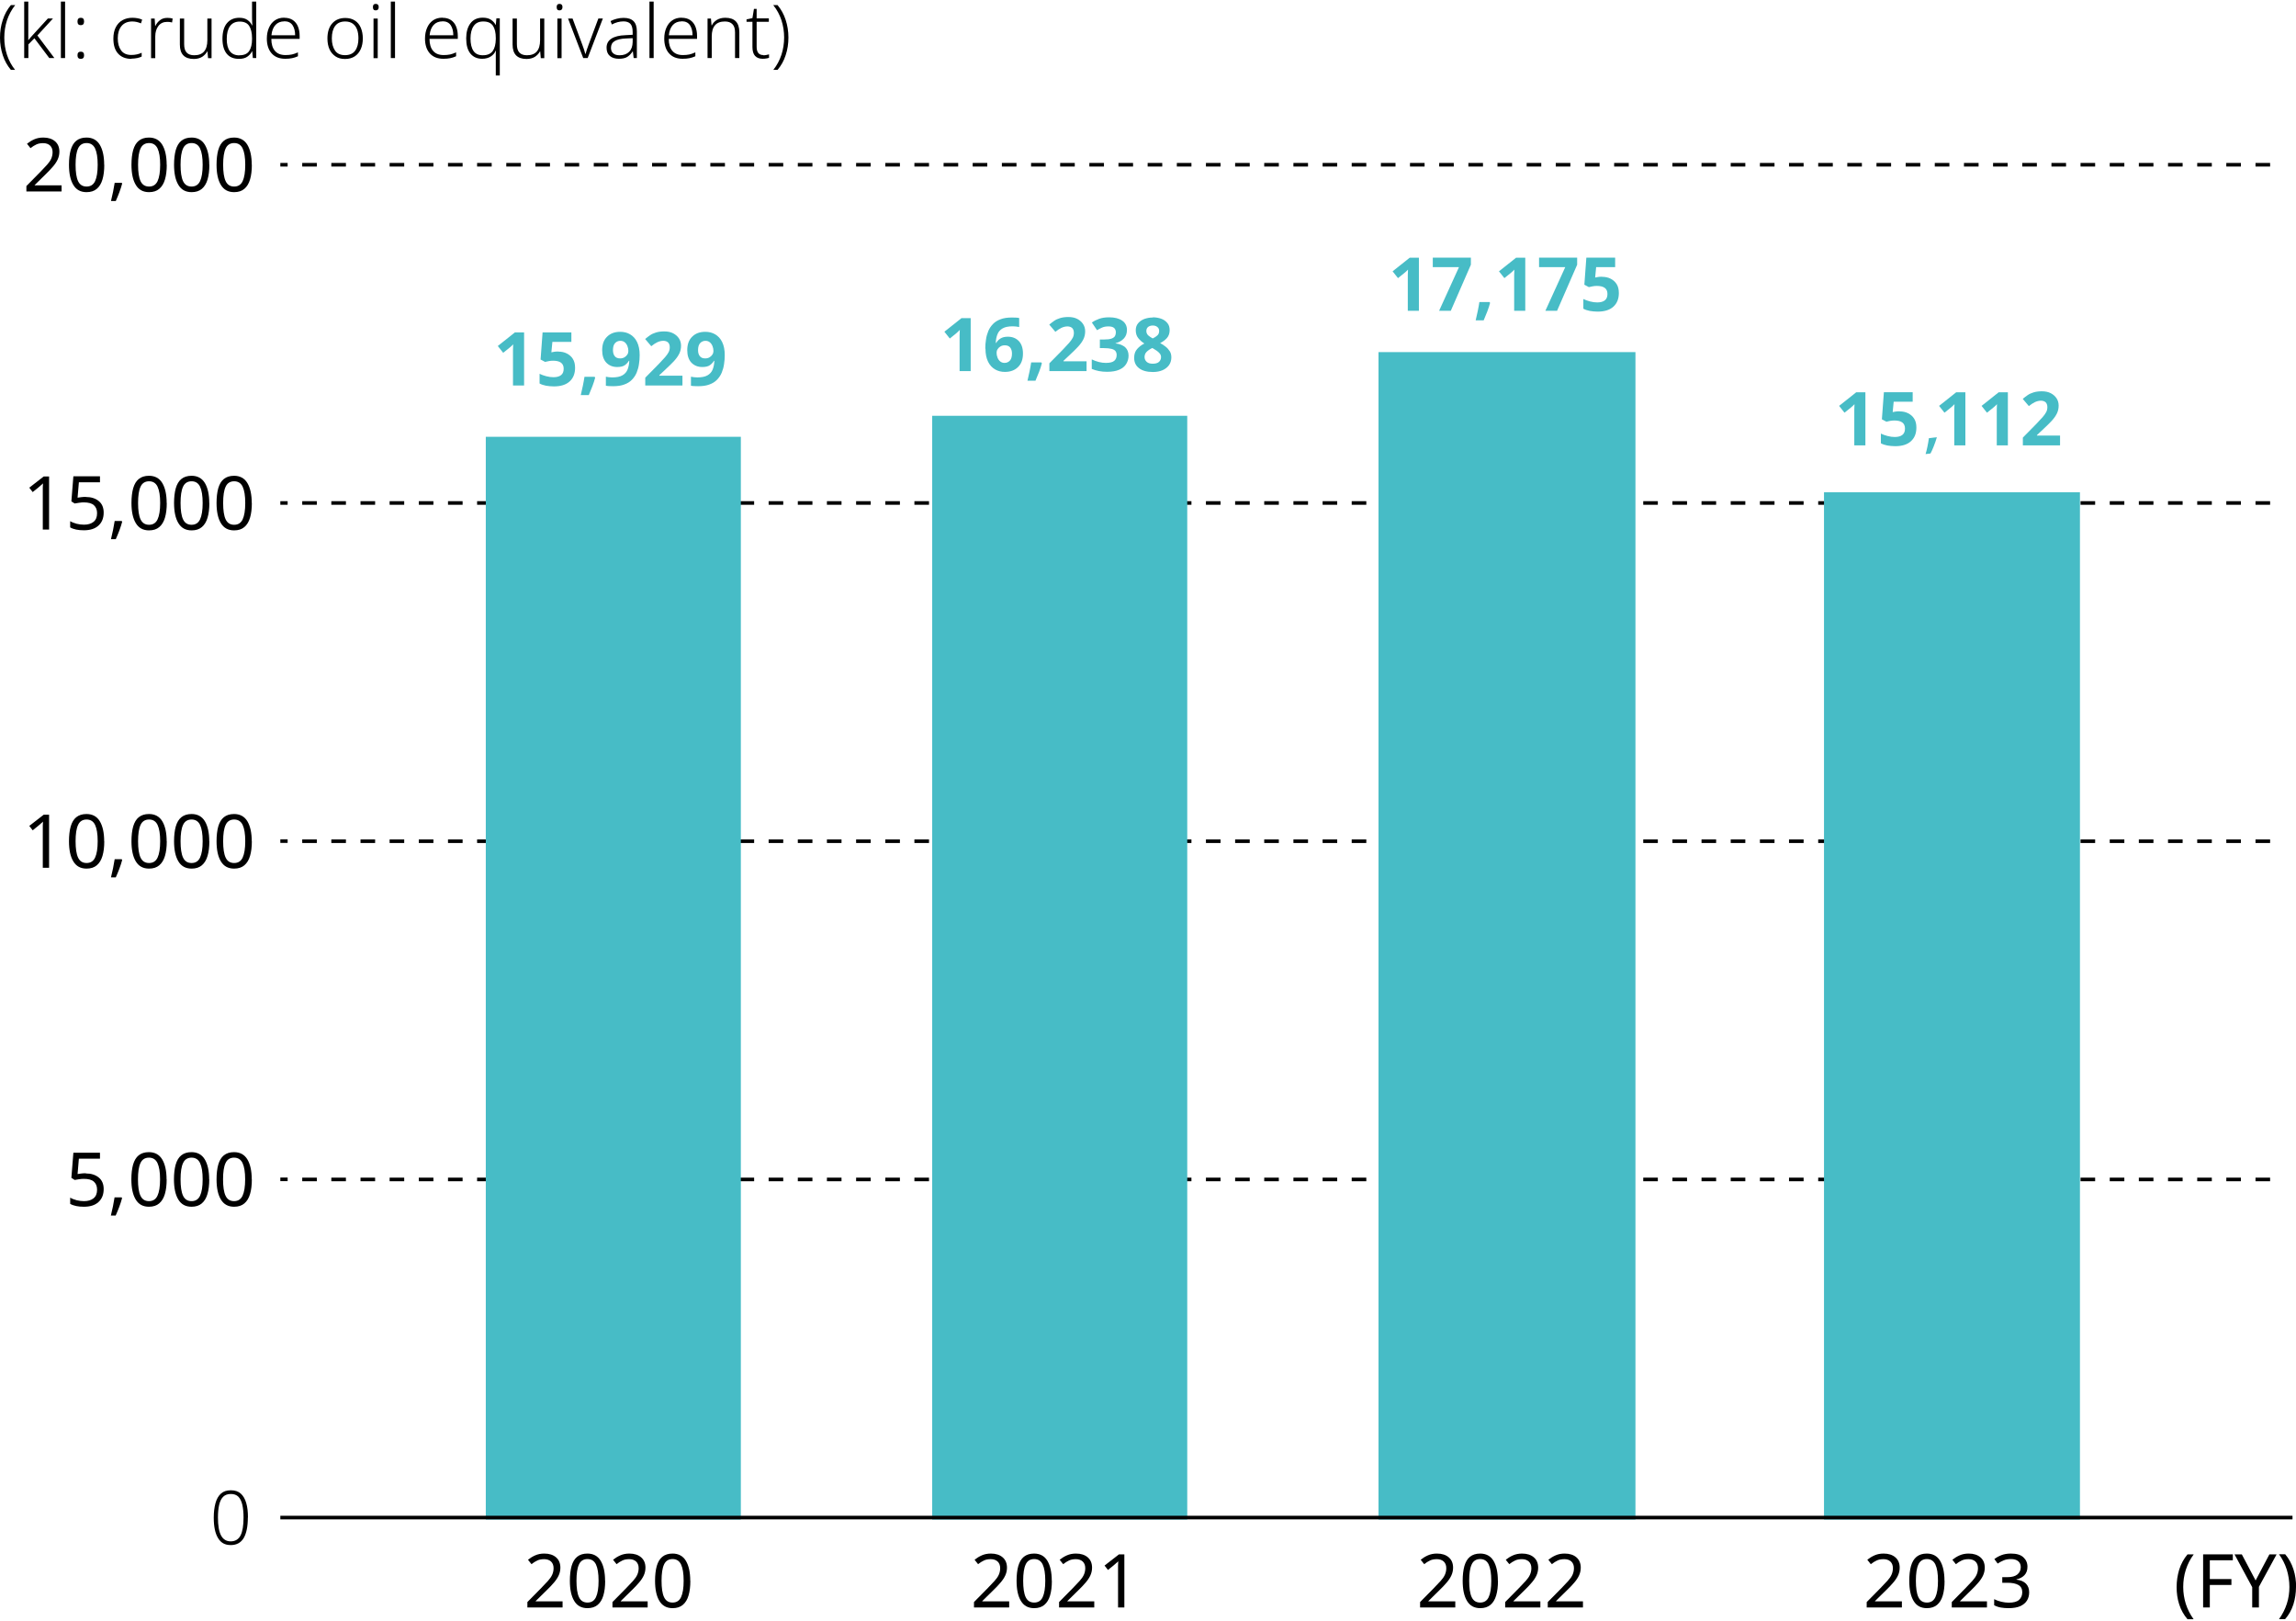 <?xml version="1.0" encoding="UTF-8"?><svg id="b" xmlns="http://www.w3.org/2000/svg" viewBox="0 0 229.65 161.79" width="340" height="240"><g id="c"><rect x="28.04" y="16.14" width=".73" height=".36"/><path d="M227.06,16.5h-1.46v-.36h1.46v.36ZM224.14,16.5h-1.46v-.36h1.46v.36ZM221.23,16.5h-1.46v-.36h1.46v.36ZM218.31,16.5h-1.46v-.36h1.46v.36ZM215.39,16.5h-1.46v-.36h1.46v.36ZM212.48,16.5h-1.46v-.36h1.46v.36ZM209.56,16.5h-1.46v-.36h1.46v.36ZM206.65,16.5h-1.46v-.36h1.46v.36ZM203.73,16.5h-1.46v-.36h1.46v.36ZM200.81,16.5h-1.46v-.36h1.46v.36ZM197.9,16.5h-1.46v-.36h1.46v.36ZM194.98,16.5h-1.46v-.36h1.46v.36ZM192.07,16.5h-1.46v-.36h1.46v.36ZM189.15,16.5h-1.46v-.36h1.46v.36ZM186.23,16.5h-1.46v-.36h1.46v.36ZM183.32,16.5h-1.46v-.36h1.46v.36ZM180.4,16.5h-1.46v-.36h1.46v.36ZM177.49,16.5h-1.46v-.36h1.46v.36ZM174.57,16.5h-1.46v-.36h1.46v.36ZM171.65,16.5h-1.46v-.36h1.46v.36ZM168.74,16.5h-1.46v-.36h1.46v.36ZM165.82,16.5h-1.46v-.36h1.46v.36ZM162.91,16.5h-1.46v-.36h1.46v.36ZM159.99,16.5h-1.46v-.36h1.46v.36ZM157.07,16.5h-1.46v-.36h1.46v.36ZM154.16,16.5h-1.46v-.36h1.46v.36ZM151.24,16.5h-1.46v-.36h1.46v.36ZM148.33,16.5h-1.46v-.36h1.46v.36ZM145.41,16.5h-1.46v-.36h1.46v.36ZM142.49,16.5h-1.46v-.36h1.46v.36ZM139.58,16.5h-1.46v-.36h1.46v.36ZM136.66,16.5h-1.46v-.36h1.46v.36ZM133.75,16.5h-1.46v-.36h1.46v.36ZM130.83,16.5h-1.46v-.36h1.46v.36ZM127.91,16.5h-1.46v-.36h1.46v.36ZM125,16.5h-1.46v-.36h1.46v.36ZM122.08,16.5h-1.46v-.36h1.46v.36ZM119.17,16.5h-1.46v-.36h1.46v.36ZM116.25,16.5h-1.46v-.36h1.46v.36ZM113.33,16.5h-1.46v-.36h1.46v.36ZM110.42,16.5h-1.46v-.36h1.46v.36ZM107.5,16.5h-1.46v-.36h1.46v.36ZM104.59,16.5h-1.46v-.36h1.46v.36ZM101.67,16.5h-1.46v-.36h1.46v.36ZM98.75,16.5h-1.46v-.36h1.46v.36ZM95.84,16.5h-1.46v-.36h1.46v.36ZM92.92,16.5h-1.46v-.36h1.46v.36ZM90.01,16.5h-1.46v-.36h1.46v.36ZM87.09,16.5h-1.46v-.36h1.46v.36ZM84.17,16.5h-1.46v-.36h1.46v.36ZM81.26,16.5h-1.46v-.36h1.46v.36ZM78.34,16.5h-1.46v-.36h1.46v.36ZM75.43,16.5h-1.46v-.36h1.46v.36ZM72.51,16.5h-1.46v-.36h1.46v.36ZM69.59,16.5h-1.46v-.36h1.46v.36ZM66.68,16.5h-1.46v-.36h1.46v.36ZM63.76,16.5h-1.46v-.36h1.46v.36ZM60.85,16.5h-1.46v-.36h1.46v.36ZM57.93,16.5h-1.46v-.36h1.46v.36ZM55.01,16.5h-1.46v-.36h1.46v.36ZM52.1,16.5h-1.46v-.36h1.46v.36ZM49.18,16.5h-1.46v-.36h1.46v.36ZM46.27,16.5h-1.46v-.36h1.46v.36ZM43.35,16.5h-1.46v-.36h1.46v.36ZM40.43,16.5h-1.46v-.36h1.46v.36ZM37.52,16.5h-1.46v-.36h1.46v.36ZM34.6,16.5h-1.46v-.36h1.46v.36ZM31.69,16.5h-1.46v-.36h1.46v.36Z"/><rect x="28.04" y="49.97" width=".73" height=".36"/><path d="M227.06,50.33h-1.46v-.36h1.46v.36ZM224.14,50.33h-1.46v-.36h1.46v.36ZM221.23,50.33h-1.46v-.36h1.46v.36ZM218.31,50.33h-1.46v-.36h1.46v.36ZM215.39,50.33h-1.46v-.36h1.46v.36ZM212.48,50.33h-1.46v-.36h1.46v.36ZM209.56,50.33h-1.46v-.36h1.46v.36ZM206.65,50.33h-1.46v-.36h1.46v.36ZM203.73,50.33h-1.46v-.36h1.46v.36ZM200.81,50.33h-1.46v-.36h1.46v.36ZM197.9,50.33h-1.46v-.36h1.46v.36ZM194.98,50.33h-1.46v-.36h1.46v.36ZM192.07,50.33h-1.46v-.36h1.46v.36ZM189.15,50.33h-1.46v-.36h1.46v.36ZM186.23,50.33h-1.46v-.36h1.46v.36ZM183.32,50.33h-1.46v-.36h1.46v.36ZM180.4,50.33h-1.46v-.36h1.46v.36ZM177.49,50.33h-1.46v-.36h1.46v.36ZM174.57,50.33h-1.46v-.36h1.46v.36ZM171.65,50.33h-1.46v-.36h1.46v.36ZM168.74,50.33h-1.46v-.36h1.46v.36ZM165.82,50.33h-1.46v-.36h1.46v.36ZM162.91,50.33h-1.46v-.36h1.46v.36ZM159.99,50.33h-1.46v-.36h1.46v.36ZM157.07,50.33h-1.46v-.36h1.46v.36ZM154.16,50.33h-1.46v-.36h1.46v.36ZM151.24,50.33h-1.46v-.36h1.46v.36ZM148.33,50.33h-1.46v-.36h1.46v.36ZM145.41,50.33h-1.46v-.36h1.46v.36ZM142.49,50.33h-1.46v-.36h1.46v.36ZM139.58,50.33h-1.46v-.36h1.46v.36ZM136.66,50.33h-1.46v-.36h1.46v.36ZM133.75,50.33h-1.46v-.36h1.46v.36ZM130.83,50.33h-1.46v-.36h1.46v.36ZM127.91,50.33h-1.46v-.36h1.46v.36ZM125,50.33h-1.46v-.36h1.46v.36ZM122.08,50.33h-1.46v-.36h1.46v.36ZM119.17,50.33h-1.46v-.36h1.46v.36ZM116.25,50.33h-1.46v-.36h1.46v.36ZM113.33,50.33h-1.46v-.36h1.46v.36ZM110.42,50.33h-1.46v-.36h1.46v.36ZM107.5,50.33h-1.46v-.36h1.46v.36ZM104.59,50.33h-1.46v-.36h1.46v.36ZM101.67,50.33h-1.46v-.36h1.46v.36ZM98.75,50.33h-1.46v-.36h1.46v.36ZM95.84,50.33h-1.46v-.36h1.46v.36ZM92.92,50.33h-1.46v-.36h1.46v.36ZM90.01,50.33h-1.46v-.36h1.46v.36ZM87.09,50.33h-1.46v-.36h1.46v.36ZM84.17,50.33h-1.46v-.36h1.46v.36ZM81.26,50.33h-1.46v-.36h1.46v.36ZM78.34,50.33h-1.46v-.36h1.46v.36ZM75.43,50.33h-1.46v-.36h1.46v.36ZM72.51,50.33h-1.46v-.36h1.46v.36ZM69.59,50.33h-1.46v-.36h1.46v.36ZM66.68,50.33h-1.46v-.36h1.46v.36ZM63.76,50.33h-1.46v-.36h1.46v.36ZM60.85,50.33h-1.46v-.36h1.46v.36ZM57.93,50.33h-1.46v-.36h1.46v.36ZM55.01,50.33h-1.46v-.36h1.46v.36ZM52.1,50.33h-1.46v-.36h1.46v.36ZM49.18,50.33h-1.46v-.36h1.46v.36ZM46.27,50.33h-1.46v-.36h1.46v.36ZM43.35,50.33h-1.46v-.36h1.46v.36ZM40.43,50.33h-1.46v-.36h1.46v.36ZM37.52,50.33h-1.46v-.36h1.46v.36ZM34.6,50.33h-1.46v-.36h1.46v.36ZM31.69,50.33h-1.46v-.36h1.46v.36Z"/><rect x="28.04" y="83.79" width=".73" height=".36"/><path d="M227.06,84.16h-1.46v-.36h1.46v.36ZM224.14,84.16h-1.46v-.36h1.46v.36ZM221.23,84.16h-1.46v-.36h1.46v.36ZM218.31,84.16h-1.46v-.36h1.46v.36ZM215.39,84.16h-1.46v-.36h1.46v.36ZM212.48,84.16h-1.46v-.36h1.46v.36ZM209.56,84.16h-1.46v-.36h1.46v.36ZM206.65,84.16h-1.46v-.36h1.46v.36ZM203.73,84.16h-1.46v-.36h1.46v.36ZM200.81,84.16h-1.46v-.36h1.46v.36ZM197.9,84.16h-1.46v-.36h1.46v.36ZM194.98,84.16h-1.46v-.36h1.46v.36ZM192.07,84.16h-1.46v-.36h1.46v.36ZM189.15,84.16h-1.46v-.36h1.46v.36ZM186.23,84.16h-1.46v-.36h1.46v.36ZM183.32,84.16h-1.46v-.36h1.46v.36ZM180.4,84.16h-1.46v-.36h1.46v.36ZM177.49,84.16h-1.46v-.36h1.46v.36ZM174.57,84.16h-1.46v-.36h1.46v.36ZM171.65,84.16h-1.46v-.36h1.46v.36ZM168.74,84.16h-1.46v-.36h1.46v.36ZM165.82,84.16h-1.46v-.36h1.46v.36ZM162.91,84.16h-1.46v-.36h1.46v.36ZM159.99,84.16h-1.46v-.36h1.46v.36ZM157.07,84.16h-1.46v-.36h1.46v.36ZM154.16,84.16h-1.46v-.36h1.46v.36ZM151.24,84.16h-1.46v-.36h1.46v.36ZM148.33,84.16h-1.46v-.36h1.46v.36ZM145.41,84.16h-1.46v-.36h1.46v.36ZM142.49,84.16h-1.46v-.36h1.46v.36ZM139.58,84.16h-1.46v-.36h1.46v.36ZM136.66,84.16h-1.46v-.36h1.46v.36ZM133.75,84.16h-1.46v-.36h1.46v.36ZM130.83,84.16h-1.46v-.36h1.46v.36ZM127.91,84.16h-1.46v-.36h1.46v.36ZM125,84.16h-1.46v-.36h1.46v.36ZM122.08,84.16h-1.46v-.36h1.46v.36ZM119.17,84.16h-1.46v-.36h1.46v.36ZM116.25,84.16h-1.46v-.36h1.46v.36ZM113.33,84.16h-1.46v-.36h1.46v.36ZM110.42,84.16h-1.46v-.36h1.46v.36ZM107.5,84.16h-1.46v-.36h1.46v.36ZM104.59,84.16h-1.46v-.36h1.46v.36ZM101.67,84.16h-1.46v-.36h1.46v.36ZM98.75,84.16h-1.46v-.36h1.46v.36ZM95.84,84.16h-1.46v-.36h1.46v.36ZM92.92,84.16h-1.46v-.36h1.46v.36ZM90.01,84.16h-1.46v-.36h1.46v.36ZM87.09,84.16h-1.46v-.36h1.46v.36ZM84.17,84.16h-1.46v-.36h1.46v.36ZM81.26,84.16h-1.46v-.36h1.46v.36ZM78.34,84.16h-1.46v-.36h1.46v.36ZM75.43,84.16h-1.46v-.36h1.46v.36ZM72.51,84.16h-1.46v-.36h1.46v.36ZM69.59,84.16h-1.46v-.36h1.46v.36ZM66.68,84.16h-1.46v-.36h1.46v.36ZM63.76,84.16h-1.46v-.36h1.46v.36ZM60.85,84.16h-1.46v-.36h1.46v.36ZM57.93,84.16h-1.46v-.36h1.46v.36ZM55.01,84.16h-1.46v-.36h1.46v.36ZM52.1,84.16h-1.46v-.36h1.46v.36ZM49.18,84.16h-1.46v-.36h1.46v.36ZM46.27,84.16h-1.46v-.36h1.46v.36ZM43.35,84.16h-1.46v-.36h1.46v.36ZM40.43,84.16h-1.46v-.36h1.46v.36ZM37.52,84.16h-1.46v-.36h1.46v.36ZM34.6,84.16h-1.46v-.36h1.46v.36ZM31.69,84.16h-1.46v-.36h1.46v.36Z"/><rect x="28.04" y="117.62" width=".73" height=".36"/><path d="M227.06,117.99h-1.46v-.36h1.46v.36ZM224.14,117.99h-1.46v-.36h1.46v.36ZM221.23,117.99h-1.46v-.36h1.46v.36ZM218.31,117.99h-1.46v-.36h1.46v.36ZM215.39,117.99h-1.46v-.36h1.46v.36ZM212.48,117.99h-1.46v-.36h1.46v.36ZM209.56,117.99h-1.46v-.36h1.46v.36ZM206.65,117.99h-1.46v-.36h1.46v.36ZM203.73,117.99h-1.46v-.36h1.46v.36ZM200.81,117.99h-1.46v-.36h1.46v.36ZM197.9,117.99h-1.46v-.36h1.46v.36ZM194.98,117.99h-1.46v-.36h1.46v.36ZM192.07,117.99h-1.46v-.36h1.46v.36ZM189.15,117.99h-1.46v-.36h1.46v.36ZM186.23,117.99h-1.46v-.36h1.46v.36ZM183.32,117.99h-1.46v-.36h1.46v.36ZM180.4,117.99h-1.46v-.36h1.46v.36ZM177.49,117.99h-1.46v-.36h1.46v.36ZM174.57,117.99h-1.46v-.36h1.46v.36ZM171.65,117.99h-1.46v-.36h1.46v.36ZM168.74,117.99h-1.46v-.36h1.46v.36ZM165.82,117.99h-1.46v-.36h1.46v.36ZM162.91,117.99h-1.46v-.36h1.46v.36ZM159.99,117.99h-1.46v-.36h1.46v.36ZM157.07,117.99h-1.46v-.36h1.46v.36ZM154.16,117.99h-1.46v-.36h1.46v.36ZM151.24,117.99h-1.46v-.36h1.46v.36ZM148.33,117.99h-1.46v-.36h1.46v.36ZM145.41,117.99h-1.46v-.36h1.46v.36ZM142.49,117.99h-1.46v-.36h1.46v.36ZM139.58,117.99h-1.46v-.36h1.46v.36ZM136.66,117.99h-1.46v-.36h1.46v.36ZM133.75,117.99h-1.46v-.36h1.46v.36ZM130.83,117.99h-1.46v-.36h1.46v.36ZM127.91,117.99h-1.46v-.36h1.46v.36ZM125,117.99h-1.46v-.36h1.46v.36ZM122.08,117.99h-1.46v-.36h1.46v.36ZM119.17,117.99h-1.46v-.36h1.46v.36ZM116.25,117.99h-1.46v-.36h1.46v.36ZM113.33,117.99h-1.46v-.36h1.46v.36ZM110.42,117.99h-1.46v-.36h1.46v.36ZM107.5,117.99h-1.46v-.36h1.46v.36ZM104.59,117.99h-1.46v-.36h1.46v.36ZM101.67,117.99h-1.46v-.36h1.46v.36ZM98.75,117.99h-1.46v-.36h1.46v.36ZM95.84,117.99h-1.46v-.36h1.46v.36ZM92.92,117.99h-1.46v-.36h1.46v.36ZM90.01,117.99h-1.46v-.36h1.46v.36ZM87.09,117.99h-1.46v-.36h1.46v.36ZM84.17,117.99h-1.46v-.36h1.46v.36ZM81.26,117.99h-1.46v-.36h1.46v.36ZM78.34,117.99h-1.46v-.36h1.46v.36ZM75.43,117.99h-1.46v-.36h1.46v.36ZM72.51,117.99h-1.46v-.36h1.46v.36ZM69.59,117.99h-1.46v-.36h1.46v.36ZM66.68,117.99h-1.46v-.36h1.46v.36ZM63.76,117.99h-1.46v-.36h1.46v.36ZM60.85,117.99h-1.46v-.36h1.46v.36ZM57.93,117.99h-1.46v-.36h1.46v.36ZM55.01,117.99h-1.46v-.36h1.46v.36ZM52.1,117.99h-1.46v-.36h1.46v.36ZM49.18,117.99h-1.46v-.36h1.46v.36ZM46.27,117.99h-1.46v-.36h1.46v.36ZM43.35,117.99h-1.46v-.36h1.46v.36ZM40.43,117.99h-1.46v-.36h1.46v.36ZM37.52,117.99h-1.46v-.36h1.46v.36ZM34.6,117.99h-1.46v-.36h1.46v.36ZM31.69,117.99h-1.46v-.36h1.46v.36Z"/><rect x="137.88" y="35.06" width="25.7" height="116.77" style="fill:#47bcc6;"/><rect x="93.24" y="41.43" width="25.51" height="110.4" style="fill:#47bcc6;"/><rect x="48.59" y="43.53" width="25.51" height="108.3" style="fill:#47bcc6;"/><rect x="182.44" y="49.08" width="25.6" height="102.75" style="fill:#47bcc6;"/><path d="M24.79,151.63c0,.89-.14,1.57-.41,2.04-.28.47-.71.71-1.3.71s-.99-.23-1.27-.7c-.29-.47-.43-1.15-.43-2.05,0-.54.06-1.02.17-1.43.11-.41.29-.73.54-.96.25-.23.58-.34,1-.34s.74.11.99.33c.25.22.43.54.55.95s.17.89.17,1.44ZM21.8,151.63c0,.8.1,1.39.31,1.79.21.39.53.59.97.59s.78-.2.98-.59c.2-.39.3-.99.3-1.79,0-.49-.04-.91-.12-1.27-.08-.35-.21-.62-.39-.81-.19-.19-.44-.28-.76-.28s-.58.09-.77.28-.32.46-.4.81-.12.77-.12,1.26Z"/><path d="M6.15,18.99h-3.51v-.54l1.39-1.41c.26-.27.49-.51.67-.71.19-.21.33-.41.42-.61.09-.2.14-.42.14-.66,0-.29-.09-.51-.26-.67-.17-.15-.4-.23-.68-.23-.26,0-.49.04-.68.13-.19.09-.39.21-.59.37l-.35-.44c.21-.17.45-.32.72-.44s.57-.18.91-.18c.5,0,.89.13,1.18.38.29.25.43.6.43,1.03,0,.28-.06.54-.17.78s-.27.48-.48.72-.44.49-.71.75l-1.11,1.09v.03h2.69v.6Z"/><path d="M10.43,16.32c0,.58-.06,1.07-.18,1.47-.12.41-.31.72-.57.94-.26.22-.6.33-1.02.33-.6,0-1.04-.24-1.33-.73-.29-.48-.43-1.15-.43-2.01,0-.58.06-1.07.17-1.47.12-.41.3-.72.56-.93s.6-.32,1.02-.32c.59,0,1.04.24,1.33.72.29.48.44,1.15.44,2.01ZM7.56,16.32c0,.73.08,1.28.25,1.64.17.36.45.54.85.54s.68-.18.85-.54.26-.91.26-1.64-.09-1.27-.26-1.63c-.17-.36-.46-.54-.85-.54s-.69.18-.85.54c-.17.36-.25.91-.25,1.63Z"/><path d="M12.17,18.12l.05.08c-.07.26-.16.55-.28.87-.12.32-.24.61-.36.88h-.48c.07-.28.14-.59.21-.93.07-.34.12-.63.16-.89h.7Z"/><path d="M16.68,16.32c0,.58-.06,1.07-.18,1.47-.12.41-.31.72-.57.94-.26.22-.6.33-1.02.33-.6,0-1.04-.24-1.33-.73-.29-.48-.43-1.15-.43-2.01,0-.58.06-1.07.17-1.47.12-.41.3-.72.56-.93s.6-.32,1.02-.32c.59,0,1.04.24,1.33.72.29.48.44,1.15.44,2.01ZM13.81,16.32c0,.73.08,1.28.25,1.64.17.36.45.54.85.54s.68-.18.85-.54.26-.91.26-1.64-.09-1.27-.26-1.63c-.17-.36-.46-.54-.85-.54s-.69.18-.85.54c-.17.36-.25.91-.25,1.63Z"/><path d="M20.94,16.32c0,.58-.06,1.07-.18,1.47-.12.41-.31.72-.57.94-.26.22-.6.33-1.02.33-.6,0-1.04-.24-1.33-.73-.29-.48-.43-1.15-.43-2.01,0-.58.06-1.07.17-1.47.12-.41.3-.72.56-.93s.6-.32,1.02-.32c.59,0,1.04.24,1.33.72.29.48.44,1.15.44,2.01ZM18.06,16.32c0,.73.08,1.28.25,1.64.17.36.45.54.85.54s.68-.18.85-.54.26-.91.26-1.64-.09-1.27-.26-1.63c-.17-.36-.46-.54-.85-.54s-.69.18-.85.54c-.17.36-.25.91-.25,1.63Z"/><path d="M25.19,16.32c0,.58-.06,1.07-.18,1.47-.12.41-.31.72-.57.94-.26.22-.6.33-1.02.33-.6,0-1.04-.24-1.33-.73-.29-.48-.43-1.15-.43-2.01,0-.58.06-1.07.17-1.47.12-.41.3-.72.56-.93s.6-.32,1.02-.32c.59,0,1.04.24,1.33.72.29.48.44,1.15.44,2.01ZM22.32,16.32c0,.73.08,1.28.25,1.64.17.36.45.54.85.54s.68-.18.85-.54.26-.91.26-1.64-.09-1.27-.26-1.63c-.17-.36-.46-.54-.85-.54s-.69.18-.85.54c-.17.36-.25.91-.25,1.63Z"/><path d="M4.92,52.81h-.64v-3.71c0-.21,0-.38,0-.51s.01-.26.02-.4c-.08.08-.15.15-.22.2-.07.05-.15.12-.24.21l-.57.46-.34-.44,1.44-1.12h.54v5.31Z"/><path d="M8.58,49.55c.54,0,.97.14,1.3.41.33.27.49.66.49,1.15,0,.55-.17.98-.52,1.3-.35.32-.84.47-1.46.47-.28,0-.54-.02-.77-.07s-.44-.12-.6-.22v-.62c.18.11.4.19.65.26.25.06.5.09.73.09.39,0,.71-.09.95-.28.24-.19.36-.47.36-.87,0-.35-.11-.61-.32-.8-.21-.19-.55-.28-1.01-.28-.14,0-.3.01-.48.04-.18.02-.32.05-.43.07l-.33-.21.2-2.51h2.66v.6h-2.11l-.13,1.54c.08-.01.2-.03.34-.05.14-.02.3-.03.48-.03Z"/><path d="M12.17,51.95l.05.08c-.07.26-.16.55-.28.87-.12.31-.24.61-.36.87h-.48c.07-.28.14-.59.21-.93.07-.34.12-.63.16-.89h.7Z"/><path d="M16.68,50.15c0,.58-.06,1.07-.18,1.47-.12.41-.31.72-.57.94-.26.22-.6.33-1.02.33-.6,0-1.04-.24-1.33-.73-.29-.48-.43-1.15-.43-2.01,0-.58.06-1.07.17-1.47.12-.41.3-.72.56-.93s.6-.32,1.02-.32c.59,0,1.04.24,1.33.72.29.48.44,1.15.44,2.01ZM13.81,50.15c0,.73.08,1.28.25,1.64.17.36.45.54.85.54s.68-.18.85-.54c.17-.36.26-.91.26-1.64s-.09-1.27-.26-1.63c-.17-.36-.46-.54-.85-.54s-.69.18-.85.54c-.17.36-.25.91-.25,1.63Z"/><path d="M20.94,50.15c0,.58-.06,1.07-.18,1.47-.12.41-.31.72-.57.94-.26.22-.6.33-1.02.33-.6,0-1.04-.24-1.33-.73-.29-.48-.43-1.15-.43-2.01,0-.58.06-1.07.17-1.47.12-.41.3-.72.56-.93s.6-.32,1.02-.32c.59,0,1.04.24,1.33.72.29.48.44,1.15.44,2.01ZM18.06,50.15c0,.73.08,1.28.25,1.64.17.36.45.54.85.54s.68-.18.85-.54c.17-.36.26-.91.26-1.64s-.09-1.27-.26-1.63c-.17-.36-.46-.54-.85-.54s-.69.18-.85.54c-.17.36-.25.91-.25,1.63Z"/><path d="M25.19,50.15c0,.58-.06,1.07-.18,1.47-.12.41-.31.72-.57.94-.26.22-.6.33-1.02.33-.6,0-1.04-.24-1.33-.73-.29-.48-.43-1.15-.43-2.01,0-.58.06-1.07.17-1.47.12-.41.3-.72.56-.93s.6-.32,1.02-.32c.59,0,1.04.24,1.33.72.29.48.44,1.15.44,2.01ZM22.32,50.15c0,.73.08,1.28.25,1.64.17.36.45.54.85.54s.68-.18.85-.54c.17-.36.26-.91.26-1.64s-.09-1.27-.26-1.63c-.17-.36-.46-.54-.85-.54s-.69.18-.85.54c-.17.36-.25.91-.25,1.63Z"/><path d="M4.92,86.64h-.64v-3.71c0-.21,0-.38,0-.51s.01-.26.02-.4c-.08.08-.15.15-.22.2-.07.05-.15.12-.24.21l-.57.46-.34-.44,1.44-1.12h.54v5.31Z"/><path d="M10.43,83.98c0,.58-.06,1.07-.18,1.47-.12.41-.31.72-.57.94-.26.22-.6.33-1.02.33-.6,0-1.04-.24-1.33-.73-.29-.48-.43-1.15-.43-2.01,0-.58.06-1.07.17-1.47.12-.41.3-.72.56-.93s.6-.32,1.02-.32c.59,0,1.04.24,1.33.72.29.48.44,1.15.44,2.01ZM7.56,83.98c0,.73.08,1.28.25,1.64.17.36.45.54.85.54s.68-.18.85-.54c.17-.36.26-.91.26-1.64s-.09-1.27-.26-1.63c-.17-.36-.46-.54-.85-.54s-.69.18-.85.54c-.17.36-.25.91-.25,1.63Z"/><path d="M12.17,85.78l.05.08c-.07.26-.16.55-.28.87-.12.31-.24.61-.36.87h-.48c.07-.28.14-.59.21-.93.07-.34.12-.63.16-.89h.7Z"/><path d="M16.68,83.98c0,.58-.06,1.07-.18,1.47-.12.41-.31.72-.57.94-.26.22-.6.33-1.02.33-.6,0-1.04-.24-1.33-.73-.29-.48-.43-1.15-.43-2.01,0-.58.06-1.07.17-1.47.12-.41.3-.72.56-.93s.6-.32,1.02-.32c.59,0,1.04.24,1.33.72.29.48.44,1.15.44,2.01ZM13.81,83.98c0,.73.08,1.28.25,1.64.17.36.45.54.85.54s.68-.18.85-.54c.17-.36.26-.91.26-1.64s-.09-1.27-.26-1.63c-.17-.36-.46-.54-.85-.54s-.69.18-.85.54c-.17.36-.25.91-.25,1.63Z"/><path d="M20.94,83.98c0,.58-.06,1.07-.18,1.47-.12.41-.31.72-.57.94-.26.22-.6.33-1.02.33-.6,0-1.04-.24-1.33-.73-.29-.48-.43-1.15-.43-2.01,0-.58.06-1.07.17-1.47.12-.41.3-.72.56-.93s.6-.32,1.02-.32c.59,0,1.04.24,1.33.72.29.48.44,1.15.44,2.01ZM18.06,83.98c0,.73.08,1.28.25,1.64.17.36.45.54.85.54s.68-.18.85-.54c.17-.36.26-.91.26-1.64s-.09-1.27-.26-1.63c-.17-.36-.46-.54-.85-.54s-.69.18-.85.54c-.17.36-.25.91-.25,1.63Z"/><path d="M25.19,83.98c0,.58-.06,1.07-.18,1.47-.12.41-.31.72-.57.94-.26.22-.6.33-1.02.33-.6,0-1.04-.24-1.33-.73-.29-.48-.43-1.15-.43-2.01,0-.58.06-1.07.17-1.47.12-.41.3-.72.56-.93s.6-.32,1.02-.32c.59,0,1.04.24,1.33.72.29.48.44,1.15.44,2.01ZM22.32,83.98c0,.73.08,1.28.25,1.64.17.36.45.54.85.54s.68-.18.85-.54c.17-.36.26-.91.26-1.64s-.09-1.27-.26-1.63c-.17-.36-.46-.54-.85-.54s-.69.18-.85.54c-.17.36-.25.91-.25,1.63Z"/><path d="M8.58,117.21c.54,0,.97.14,1.3.41.33.27.49.66.49,1.15,0,.55-.17.98-.52,1.3-.35.32-.84.47-1.46.47-.28,0-.54-.02-.77-.07s-.44-.12-.6-.22v-.62c.18.11.4.19.65.26.25.06.5.09.73.09.39,0,.71-.09.95-.28.24-.19.36-.47.36-.87,0-.35-.11-.61-.32-.8-.21-.19-.55-.28-1.01-.28-.14,0-.3.01-.48.04-.18.02-.32.05-.43.07l-.33-.21.2-2.51h2.66v.59h-2.11l-.13,1.54c.08-.01.2-.03.34-.05.14-.02.3-.03.48-.03Z"/><path d="M12.16,119.6l.05.08c-.07.26-.16.55-.28.87-.12.31-.24.61-.36.87h-.48c.07-.28.14-.59.21-.93.07-.34.12-.63.16-.89h.7Z"/><path d="M16.67,117.8c0,.58-.06,1.07-.18,1.47-.12.41-.31.72-.57.94-.26.22-.6.33-1.02.33-.6,0-1.04-.24-1.33-.73-.29-.48-.43-1.15-.43-2.01,0-.58.06-1.07.17-1.47.12-.41.3-.72.56-.93s.6-.32,1.02-.32c.59,0,1.04.24,1.33.72.29.48.44,1.15.44,2.01ZM13.8,117.8c0,.73.08,1.28.25,1.64.17.36.45.54.85.54s.68-.18.85-.54c.17-.36.26-.91.26-1.64s-.09-1.27-.26-1.63c-.17-.36-.46-.54-.85-.54s-.69.18-.85.54c-.17.36-.25.91-.25,1.63Z"/><path d="M20.93,117.8c0,.58-.06,1.07-.18,1.47-.12.41-.31.72-.57.94-.26.22-.6.33-1.02.33-.6,0-1.04-.24-1.33-.73-.29-.48-.43-1.15-.43-2.01,0-.58.06-1.07.17-1.47.12-.41.3-.72.56-.93s.6-.32,1.02-.32c.59,0,1.04.24,1.33.72.29.48.44,1.15.44,2.01ZM18.06,117.8c0,.73.08,1.28.25,1.64.17.36.45.54.85.54s.68-.18.85-.54c.17-.36.26-.91.26-1.64s-.09-1.27-.26-1.63c-.17-.36-.46-.54-.85-.54s-.69.18-.85.54c-.17.36-.25.91-.25,1.63Z"/><path d="M25.19,117.8c0,.58-.06,1.07-.18,1.47-.12.41-.31.72-.57.94-.26.22-.6.33-1.02.33-.6,0-1.04-.24-1.33-.73-.29-.48-.43-1.15-.43-2.01,0-.58.06-1.07.17-1.47.12-.41.3-.72.56-.93s.6-.32,1.02-.32c.59,0,1.04.24,1.33.72.29.48.44,1.15.44,2.01ZM22.31,117.8c0,.73.08,1.28.25,1.64.17.36.45.54.85.54s.68-.18.85-.54c.17-.36.26-.91.26-1.64s-.09-1.27-.26-1.63c-.17-.36-.46-.54-.85-.54s-.69.18-.85.54c-.17.36-.25.91-.25,1.63Z"/><path d="M0,3.62c0-.64.09-1.23.28-1.79.18-.56.45-1.05.81-1.48h.43c-.36.46-.63.96-.82,1.52-.18.56-.27,1.14-.27,1.74s.09,1.17.27,1.72c.18.55.45,1.05.81,1.5h-.42c-.36-.43-.63-.91-.81-1.46-.18-.55-.28-1.13-.28-1.76"/><path d="M2.83,0v2.87c0,.16,0,.32,0,.49s0,.34,0,.51h0c.06-.08.14-.17.22-.27.08-.1.16-.19.24-.27l1.5-1.64h.51l-1.56,1.7,1.7,2.26h-.51l-1.49-1.98-.6.61v1.37h-.42V0h.42Z"/><rect x="6.09" y="0" width=".42" height="5.65"/><path d="M7.75,1.99c0-.24.11-.37.33-.37s.33.12.33.37-.11.37-.33.37-.33-.12-.33-.37M7.75,5.37c0-.24.11-.36.33-.36s.33.12.33.36-.11.36-.33.36-.33-.12-.33-.36"/><path d="M13.15,5.73c-.58,0-1.03-.18-1.34-.53-.32-.35-.47-.85-.47-1.5,0-.44.08-.82.24-1.13.16-.31.38-.55.67-.71.29-.16.62-.24.99-.24.19,0,.37.02.54.05.17.03.31.08.44.14l-.12.37c-.28-.12-.57-.19-.86-.19-.47,0-.83.15-1.08.45-.25.3-.38.71-.38,1.23s.11.9.33,1.21c.22.31.57.46,1.03.46.2,0,.38-.02.56-.06.17-.04.33-.09.47-.16v.38c-.13.06-.28.12-.45.15s-.36.06-.57.06"/><path d="M16.73,1.63c.21,0,.39.02.54.07l-.06.39c-.08-.02-.16-.04-.24-.05-.08-.01-.16-.01-.25-.01-.37,0-.66.13-.87.4-.21.27-.32.62-.32,1.06v2.17h-.42V1.7h.36l.05.74h.02c.1-.22.25-.41.45-.57s.45-.24.75-.24"/><path d="M21.16,1.7v3.96h-.35l-.06-.68h-.02c-.11.21-.28.39-.5.54-.23.14-.51.22-.84.22-.93,0-1.4-.48-1.4-1.44V1.7h.43v2.56c0,.38.08.66.25.84.17.18.42.27.76.27.87,0,1.31-.5,1.31-1.51V1.7h.42Z"/><path d="M23.9,5.73c-.53,0-.94-.17-1.22-.51s-.43-.84-.43-1.5.15-1.21.45-1.56c.3-.36.71-.54,1.24-.54.33,0,.6.07.81.22.21.14.36.33.46.54h.03c0-.12-.01-.25-.02-.39,0-.14-.01-.27-.01-.38V0h.42v5.65h-.34l-.06-.68h-.02c-.1.21-.26.39-.47.54-.21.15-.49.22-.84.22M23.95,5.37c.46,0,.78-.14.97-.42.19-.28.29-.68.29-1.2v-.07c0-.55-.1-.96-.29-1.25-.19-.29-.51-.43-.94-.43s-.75.15-.97.45c-.22.3-.33.73-.33,1.28s.1.95.31,1.23c.21.28.53.42.95.42"/><path d="M28.44,1.62c.34,0,.62.08.85.23.23.16.4.37.51.64.11.27.17.58.17.94v.3h-2.83c0,.52.12.92.36,1.2.24.28.59.42,1.05.42.25,0,.46-.02.65-.06.18-.04.38-.11.6-.21v.39c-.2.09-.39.15-.59.19-.19.04-.42.06-.68.06-.59,0-1.04-.18-1.36-.54s-.48-.86-.48-1.48c0-.4.07-.76.21-1.08.14-.32.33-.56.59-.74.26-.18.57-.27.94-.27M28.43,1.98c-.36,0-.66.12-.88.36-.22.24-.36.59-.4,1.03h2.37c0-.42-.09-.75-.26-1.01-.18-.26-.45-.39-.83-.39"/><path d="M36.29,3.68c0,.41-.07.77-.21,1.08-.14.31-.34.55-.6.72-.26.17-.59.26-.97.26s-.68-.08-.94-.25-.47-.41-.61-.71c-.14-.31-.21-.67-.21-1.09,0-.64.16-1.15.48-1.51.32-.36.76-.54,1.31-.54.38,0,.7.09.96.26.26.17.46.41.59.72.13.31.2.67.2,1.08M33.19,3.68c0,.51.11.91.32,1.22.21.31.55.46,1,.46s.8-.15,1.02-.46.32-.72.32-1.22c0-.33-.04-.62-.13-.87-.09-.25-.23-.45-.43-.6-.19-.14-.45-.22-.76-.22-.45,0-.79.15-1.01.45-.22.3-.33.71-.33,1.23"/><path d="M37.58.23c.2,0,.3.11.3.32s-.1.33-.3.33-.28-.11-.28-.33.09-.32.28-.32M37.78,5.66h-.42V1.7h.42v3.96Z"/><rect x="39.09" y="0" width=".42" height="5.65"/><path d="M44.26,1.62c.34,0,.62.08.85.23.23.16.4.37.51.64.11.27.17.58.17.94v.3h-2.83c0,.52.12.92.36,1.2.24.28.59.42,1.05.42.25,0,.46-.02.65-.06.18-.04.38-.11.6-.21v.39c-.2.09-.39.15-.59.19-.19.04-.42.06-.68.06-.59,0-1.04-.18-1.36-.54s-.48-.86-.48-1.48c0-.4.07-.76.21-1.08.14-.32.33-.56.59-.74.26-.18.57-.27.94-.27M44.25,1.98c-.36,0-.66.12-.88.36-.22.24-.36.59-.4,1.03h2.37c0-.42-.09-.75-.26-1.01-.18-.26-.45-.39-.83-.39"/><path d="M49.59,7.41v-1.73c0-.1,0-.23,0-.38,0-.15,0-.27.02-.38h-.03c-.1.23-.26.42-.49.57-.23.15-.52.23-.86.23-.5,0-.89-.17-1.18-.52-.28-.35-.42-.85-.42-1.52,0-.62.14-1.13.42-1.5.28-.38.7-.57,1.24-.57.34,0,.61.07.82.21.21.14.37.32.46.51h.02l.06-.65h.34v5.71h-.42ZM48.29,5.37c.46,0,.78-.14.99-.42.2-.28.3-.68.31-1.2v-.1c0-.55-.1-.96-.29-1.24-.2-.28-.51-.42-.96-.42s-.75.15-.96.45c-.21.3-.32.72-.32,1.25s.1.96.3,1.25c.2.29.51.43.93.43"/><path d="M54.44,1.7v3.96h-.35l-.06-.68h-.02c-.11.21-.28.39-.5.54-.23.14-.51.22-.84.22-.93,0-1.4-.48-1.4-1.44V1.7h.43v2.56c0,.38.08.66.25.84.17.18.42.27.76.27.87,0,1.31-.5,1.31-1.51V1.7h.42Z"/><path d="M55.96.23c.2,0,.3.11.3.32s-.1.33-.3.33-.28-.11-.28-.33.09-.32.28-.32M56.17,5.66h-.42V1.7h.42v3.96Z"/><path d="M58.34,5.66l-1.52-3.96h.45l.98,2.63c.06.16.12.33.17.48.05.16.09.3.12.42h.03c.03-.12.08-.27.13-.43.05-.16.11-.32.17-.48l.98-2.63h.45l-1.52,3.96h-.45Z"/><path d="M62.37,1.63c.45,0,.78.11,1,.33.22.22.33.56.33,1.03v2.66h-.32l-.08-.67h-.02c-.14.22-.31.4-.52.54-.21.14-.5.2-.86.2s-.68-.09-.9-.28c-.22-.19-.33-.46-.33-.83,0-.39.16-.69.48-.9.32-.21.79-.33,1.41-.35l.72-.04v-.27c0-.39-.08-.67-.23-.83-.16-.16-.39-.24-.69-.24-.2,0-.4.03-.59.08-.19.05-.38.13-.57.23l-.13-.34c.18-.1.39-.17.61-.23.22-.06.45-.09.69-.09M63.28,3.66l-.67.03c-.51.02-.88.11-1.13.26-.25.15-.37.38-.37.68,0,.24.08.43.23.55.15.13.36.19.63.19.41,0,.73-.12.96-.35.23-.23.34-.56.35-.98v-.38Z"/><rect x="64.96" y="0" width=".42" height="5.65"/><path d="M68.19,1.62c.34,0,.62.08.85.23.23.16.4.37.51.64.11.27.17.58.17.94v.3h-2.83c0,.52.12.92.36,1.2.24.28.59.42,1.05.42.25,0,.46-.02.65-.06.18-.04.38-.11.6-.21v.39c-.2.09-.39.15-.59.19-.19.04-.42.06-.68.06-.59,0-1.04-.18-1.36-.54s-.48-.86-.48-1.48c0-.4.07-.76.21-1.08.14-.32.33-.56.59-.74.26-.18.57-.27.94-.27M68.18,1.98c-.36,0-.66.12-.88.36-.22.24-.36.59-.4,1.03h2.37c0-.42-.09-.75-.26-1.01-.18-.26-.45-.39-.83-.39"/><path d="M72.56,1.62c.45,0,.8.12,1.03.35s.36.6.36,1.09v2.59h-.43v-2.56c0-.38-.08-.65-.26-.83-.17-.18-.42-.27-.76-.27-.87,0-1.31.5-1.31,1.5v2.16h-.42V1.7h.34l.06.68h.03c.1-.22.27-.4.49-.54.23-.14.51-.22.84-.22"/><path d="M76.34,5.37c.11,0,.21,0,.32-.03.1-.02.19-.04.26-.06v.34c-.08.03-.17.06-.28.07-.11.02-.23.03-.35.03-.33,0-.58-.09-.76-.28-.18-.19-.27-.49-.27-.9v-2.52h-.59v-.24l.59-.13.15-.92h.27v.95h1.22v.34h-1.22v2.5c0,.55.22.83.67.83"/><path d="M78.86,3.59c0,.63-.09,1.22-.28,1.78-.18.56-.45,1.04-.81,1.46h-.42c.36-.46.63-.96.81-1.51.18-.55.27-1.13.27-1.73s-.09-1.18-.27-1.73c-.18-.55-.45-1.05-.82-1.51h.43c.36.43.63.92.81,1.47.18.55.28,1.14.28,1.77"/><path d="M217.71,158.58c0-.6.09-1.19.26-1.75.18-.56.45-1.07.83-1.52h.62c-.35.47-.61.98-.79,1.54-.18.56-.26,1.14-.26,1.73s.09,1.14.26,1.69c.18.55.44,1.06.78,1.53h-.61c-.38-.44-.65-.93-.83-1.48-.18-.55-.26-1.13-.26-1.73Z"/><path d="M221.03,160.62h-.67v-5.31h2.97v.59h-2.3v1.88h2.16v.59h-2.16v2.25Z"/><path d="M225.61,157.92l1.38-2.61h.72l-1.77,3.25v2.06h-.67v-2.03l-1.77-3.28h.73l1.38,2.61Z"/><path d="M229.65,158.58c0,.6-.09,1.18-.26,1.73-.18.55-.45,1.05-.83,1.48h-.61c.34-.47.6-.98.78-1.53.18-.55.26-1.12.26-1.69s-.09-1.17-.26-1.73c-.18-.56-.44-1.07-.78-1.54h.62c.38.45.65.96.83,1.52.18.56.26,1.15.26,1.75Z"/><path d="M56.26,160.62h-3.51v-.54l1.39-1.41c.26-.27.49-.51.67-.71.19-.21.33-.41.42-.61.09-.2.14-.42.14-.66,0-.29-.09-.51-.26-.67-.17-.15-.4-.23-.68-.23-.26,0-.49.04-.68.13-.19.09-.39.21-.59.37l-.35-.44c.21-.17.45-.32.72-.44.27-.12.57-.18.91-.18.5,0,.89.13,1.18.38.29.25.43.6.43,1.03,0,.28-.06.54-.17.78s-.27.48-.48.72c-.2.24-.44.49-.71.75l-1.11,1.09v.03h2.69v.6Z"/><path d="M60.53,157.95c0,.58-.06,1.07-.18,1.47-.12.41-.31.72-.57.94-.26.22-.6.33-1.02.33-.6,0-1.04-.24-1.33-.73-.29-.48-.43-1.15-.43-2.01,0-.58.06-1.07.17-1.47.12-.41.3-.72.56-.93s.6-.32,1.02-.32c.59,0,1.04.24,1.33.72.29.48.44,1.15.44,2.01ZM57.66,157.95c0,.73.08,1.28.25,1.64.17.36.45.54.85.54s.68-.18.85-.54c.17-.36.26-.91.26-1.64s-.09-1.27-.26-1.63c-.17-.36-.46-.54-.85-.54s-.69.18-.85.54c-.17.36-.25.91-.25,1.63Z"/><path d="M64.77,160.62h-3.51v-.54l1.39-1.41c.26-.27.49-.51.67-.71.19-.21.33-.41.42-.61.09-.2.14-.42.14-.66,0-.29-.09-.51-.26-.67-.17-.15-.4-.23-.68-.23-.26,0-.49.04-.68.13-.19.09-.39.21-.59.37l-.35-.44c.21-.17.45-.32.72-.44.27-.12.57-.18.91-.18.5,0,.89.13,1.18.38.29.25.43.6.43,1.03,0,.28-.06.54-.17.78s-.27.48-.48.72c-.2.24-.44.49-.71.75l-1.11,1.09v.03h2.69v.6Z"/><path d="M69.05,157.95c0,.58-.06,1.07-.18,1.47-.12.41-.31.72-.57.94-.26.22-.6.33-1.02.33-.6,0-1.04-.24-1.33-.73-.29-.48-.43-1.15-.43-2.01,0-.58.06-1.07.17-1.47.12-.41.3-.72.56-.93s.6-.32,1.02-.32c.59,0,1.04.24,1.33.72.29.48.44,1.15.44,2.01ZM66.17,157.95c0,.73.08,1.28.25,1.64.17.36.45.54.85.54s.68-.18.85-.54c.17-.36.26-.91.26-1.64s-.09-1.27-.26-1.63c-.17-.36-.46-.54-.85-.54s-.69.18-.85.54c-.17.36-.25.91-.25,1.63Z"/><path d="M100.93,160.62h-3.51v-.54l1.39-1.41c.26-.27.49-.51.67-.71.19-.21.33-.41.42-.61.09-.2.14-.42.14-.66,0-.29-.09-.51-.26-.67-.17-.15-.4-.23-.68-.23-.26,0-.49.04-.68.13-.19.09-.39.21-.59.37l-.35-.44c.21-.17.45-.32.72-.44.27-.12.57-.18.91-.18.5,0,.89.13,1.18.38.29.25.43.6.43,1.03,0,.28-.06.54-.17.78s-.27.48-.48.72c-.2.24-.44.49-.71.75l-1.11,1.09v.03h2.69v.6Z"/><path d="M105.21,157.95c0,.58-.06,1.07-.18,1.47-.12.41-.31.72-.57.94-.26.22-.6.33-1.02.33-.6,0-1.04-.24-1.33-.73-.29-.48-.43-1.15-.43-2.01,0-.58.06-1.07.17-1.47.12-.41.3-.72.56-.93s.6-.32,1.02-.32c.59,0,1.04.24,1.33.72.29.48.44,1.15.44,2.01ZM102.34,157.95c0,.73.08,1.28.25,1.64.17.36.45.54.85.54s.68-.18.85-.54c.17-.36.26-.91.26-1.64s-.09-1.27-.26-1.63c-.17-.36-.46-.54-.85-.54s-.69.18-.85.54c-.17.36-.25.91-.25,1.63Z"/><path d="M109.44,160.62h-3.51v-.54l1.39-1.41c.26-.27.49-.51.67-.71.19-.21.33-.41.42-.61.09-.2.14-.42.14-.66,0-.29-.09-.51-.26-.67-.17-.15-.4-.23-.68-.23-.26,0-.49.04-.68.13-.19.09-.39.21-.59.37l-.35-.44c.21-.17.45-.32.72-.44.27-.12.57-.18.91-.18.5,0,.89.13,1.18.38.29.25.43.6.43,1.03,0,.28-.06.54-.17.78s-.27.48-.48.72c-.2.24-.44.49-.71.75l-1.11,1.09v.03h2.69v.6Z"/><path d="M112.47,160.62h-.64v-3.71c0-.21,0-.38,0-.51s.01-.26.02-.4c-.08.08-.15.15-.22.2-.07.05-.15.12-.24.21l-.57.46-.34-.44,1.44-1.12h.54v5.31Z"/><path d="M52.43,38.4h-1.12v-3.07c0-.12,0-.29,0-.5s.01-.4.02-.55c-.03.03-.08.08-.16.16s-.16.14-.23.2l-.61.49-.54-.68,1.71-1.36h.92v5.31Z" style="fill:#47bcc6;"/><path d="M55.84,35.01c.32,0,.61.06.86.19s.45.3.6.54.22.53.22.89c0,.58-.18,1.03-.54,1.36-.36.33-.88.5-1.58.5-.28,0-.54-.03-.79-.07-.25-.05-.46-.12-.64-.22v-.97c.18.09.4.17.66.24.26.07.5.1.73.1.33,0,.59-.07.76-.21.18-.14.26-.35.26-.64,0-.54-.36-.8-1.06-.8-.14,0-.28.01-.43.04-.15.03-.27.05-.37.08l-.45-.24.2-2.71h2.88v.95h-1.9l-.1,1.04c.08-.01.18-.03.27-.05s.23-.03.41-.03Z" style="fill:#47bcc6;"/><path d="M59.48,37.54l.05.08c-.07.26-.16.55-.28.86s-.24.6-.36.88h-.8c.07-.29.14-.61.21-.94.07-.33.12-.63.16-.89h1.02Z" style="fill:#47bcc6;"/><path d="M63.98,35.36c0,.3-.02.6-.07.9-.04.3-.12.58-.23.85-.11.27-.27.5-.47.71-.2.21-.46.37-.77.48-.31.12-.69.17-1.13.17-.1,0-.23,0-.36-.01-.14,0-.26-.02-.35-.04v-.9c.1.02.2.04.31.05.11.01.22.02.33.02.44,0,.78-.07,1.02-.21.24-.14.41-.33.51-.58.1-.25.16-.54.17-.87h-.04c-.1.17-.24.32-.41.44-.17.12-.42.18-.76.18-.45,0-.81-.15-1.09-.44-.27-.29-.41-.71-.41-1.24,0-.58.16-1.03.49-1.35.33-.33.76-.49,1.32-.49.36,0,.69.08.98.25s.53.42.7.77.26.78.26,1.31ZM62.06,33.93c-.22,0-.4.08-.54.23-.14.15-.21.39-.21.7,0,.26.06.46.18.61.12.15.3.22.54.22.16,0,.31-.04.43-.11s.22-.17.29-.28c.07-.11.1-.23.1-.35,0-.16-.03-.33-.09-.48-.06-.16-.15-.29-.27-.39s-.27-.15-.45-.15Z" style="fill:#47bcc6;"/><path d="M68.25,38.4h-3.71v-.78l1.33-1.35c.27-.28.48-.51.65-.7.16-.19.28-.35.36-.51s.11-.31.11-.49c0-.21-.06-.37-.17-.48-.12-.1-.27-.16-.47-.16s-.4.05-.6.14c-.19.09-.4.23-.61.4l-.61-.72c.15-.13.31-.25.48-.37.17-.12.37-.21.6-.28.23-.07.5-.11.82-.11.35,0,.65.06.9.19.25.13.44.3.58.51s.21.46.21.73c0,.29-.06.56-.18.8-.12.24-.29.48-.51.72s-.49.5-.8.79l-.68.64v.05h2.31v.95Z" style="fill:#47bcc6;"/><path d="M72.49,35.36c0,.3-.02.6-.07.9-.04.3-.12.58-.23.85-.11.27-.27.5-.47.71-.2.21-.46.37-.77.48-.31.12-.69.17-1.13.17-.1,0-.23,0-.36-.01-.14,0-.26-.02-.35-.04v-.9c.1.02.2.04.31.05.11.01.22.02.33.02.44,0,.78-.07,1.02-.21.24-.14.41-.33.51-.58.1-.25.16-.54.17-.87h-.04c-.1.17-.24.32-.41.44-.17.12-.42.18-.76.18-.45,0-.81-.15-1.09-.44-.27-.29-.41-.71-.41-1.24,0-.58.16-1.03.49-1.35.33-.33.76-.49,1.32-.49.36,0,.69.08.98.25s.53.42.7.77.26.78.26,1.31ZM70.57,33.93c-.22,0-.4.08-.54.23-.14.15-.21.39-.21.7,0,.26.06.46.18.61.12.15.3.22.54.22.16,0,.31-.04.43-.11s.22-.17.29-.28c.07-.11.1-.23.1-.35,0-.16-.03-.33-.09-.48-.06-.16-.15-.29-.27-.39s-.27-.15-.45-.15Z" style="fill:#47bcc6;"/><path d="M145.55,160.62h-3.51v-.54l1.39-1.41c.26-.27.49-.51.67-.71.19-.21.33-.41.42-.61.09-.2.14-.42.14-.66,0-.29-.09-.51-.26-.67-.17-.15-.4-.23-.68-.23-.26,0-.49.04-.68.13-.19.09-.39.21-.59.37l-.35-.44c.21-.17.45-.32.72-.44.27-.12.57-.18.91-.18.5,0,.89.13,1.18.38.29.25.43.6.43,1.03,0,.28-.06.54-.17.78s-.27.48-.48.72c-.2.24-.44.49-.71.75l-1.11,1.09v.03h2.69v.6Z"/><path d="M149.83,157.95c0,.58-.06,1.07-.18,1.47-.12.41-.31.72-.57.94-.26.22-.6.33-1.02.33-.6,0-1.04-.24-1.33-.73-.29-.48-.43-1.15-.43-2.01,0-.58.06-1.07.17-1.47.12-.41.3-.72.56-.93s.6-.32,1.02-.32c.59,0,1.04.24,1.33.72.29.48.44,1.15.44,2.01ZM146.95,157.95c0,.73.08,1.28.25,1.64.17.36.45.54.85.54s.68-.18.85-.54c.17-.36.26-.91.26-1.64s-.09-1.27-.26-1.63c-.17-.36-.46-.54-.85-.54s-.69.18-.85.54c-.17.36-.25.91-.25,1.63Z"/><path d="M154.06,160.62h-3.51v-.54l1.39-1.41c.26-.27.49-.51.67-.71.19-.21.33-.41.42-.61.09-.2.14-.42.14-.66,0-.29-.09-.51-.26-.67-.17-.15-.4-.23-.68-.23-.26,0-.49.04-.68.13-.19.09-.39.21-.59.37l-.35-.44c.21-.17.45-.32.72-.44.27-.12.57-.18.91-.18.5,0,.89.13,1.18.38.29.25.43.6.43,1.03,0,.28-.06.54-.17.78s-.27.48-.48.72c-.2.24-.44.49-.71.75l-1.11,1.09v.03h2.69v.6Z"/><path d="M158.32,160.62h-3.51v-.54l1.39-1.41c.26-.27.49-.51.67-.71.19-.21.33-.41.42-.61.09-.2.14-.42.14-.66,0-.29-.09-.51-.26-.67-.17-.15-.4-.23-.68-.23-.26,0-.49.04-.68.13-.19.09-.39.21-.59.37l-.35-.44c.21-.17.45-.32.72-.44.27-.12.57-.18.91-.18.5,0,.89.13,1.18.38.29.25.43.6.43,1.03,0,.28-.06.54-.17.78s-.27.48-.48.72c-.2.24-.44.49-.71.75l-1.11,1.09v.03h2.69v.6Z"/><path d="M190.22,160.62h-3.51v-.54l1.39-1.41c.26-.27.49-.51.67-.71.19-.21.33-.41.42-.61.09-.2.14-.42.14-.66,0-.29-.09-.51-.26-.67-.17-.15-.4-.23-.68-.23-.26,0-.49.04-.68.13-.19.09-.39.21-.59.37l-.35-.44c.21-.17.45-.32.72-.44.27-.12.57-.18.91-.18.5,0,.89.13,1.18.38.29.25.43.6.43,1.03,0,.28-.06.54-.17.78s-.27.48-.48.72c-.2.24-.44.49-.71.75l-1.11,1.09v.03h2.69v.6Z"/><path d="M194.5,157.95c0,.58-.06,1.07-.18,1.47-.12.41-.31.72-.57.94-.26.22-.6.33-1.02.33-.6,0-1.04-.24-1.33-.73-.29-.48-.43-1.15-.43-2.01,0-.58.06-1.07.17-1.47.12-.41.3-.72.56-.93s.6-.32,1.02-.32c.59,0,1.04.24,1.33.72.29.48.44,1.15.44,2.01ZM191.63,157.95c0,.73.08,1.28.25,1.64.17.36.45.54.85.54s.68-.18.85-.54c.17-.36.26-.91.26-1.64s-.09-1.27-.26-1.63c-.17-.36-.46-.54-.85-.54s-.69.18-.85.54c-.17.36-.25.91-.25,1.63Z"/><path d="M198.73,160.62h-3.51v-.54l1.39-1.41c.26-.27.49-.51.67-.71.19-.21.33-.41.42-.61.09-.2.14-.42.14-.66,0-.29-.09-.51-.26-.67-.17-.15-.4-.23-.68-.23-.26,0-.49.04-.68.13-.19.09-.39.21-.59.37l-.35-.44c.21-.17.45-.32.72-.44.27-.12.57-.18.91-.18.5,0,.89.13,1.18.38.29.25.43.6.43,1.03,0,.28-.06.54-.17.78s-.27.48-.48.72c-.2.24-.44.49-.71.75l-1.11,1.09v.03h2.69v.6Z"/><path d="M202.79,156.54c0,.36-.1.64-.3.85s-.47.35-.8.42v.03c.42.05.74.18.95.4.21.22.32.5.32.86,0,.31-.07.59-.22.83s-.37.42-.67.56c-.3.13-.69.2-1.16.2-.28,0-.54-.02-.77-.06-.24-.04-.47-.12-.68-.23v-.61c.22.11.46.2.72.26s.51.09.74.09c.48,0,.82-.09,1.03-.28.21-.19.32-.44.32-.77s-.13-.57-.39-.72-.63-.22-1.1-.22h-.51v-.56h.52c.44,0,.77-.09.99-.27s.34-.43.34-.73c0-.26-.09-.46-.26-.6-.17-.14-.41-.21-.71-.21s-.53.04-.74.13c-.2.08-.4.19-.6.32l-.33-.45c.19-.15.42-.28.7-.39s.6-.16.96-.16c.56,0,.97.12,1.24.37.27.25.41.56.41.95Z"/><path d="M97.1,36.96h-1.12v-3.07c0-.12,0-.29,0-.5s.01-.4.02-.55c-.03.03-.08.08-.16.16-.08.08-.16.15-.23.21l-.61.49-.54-.68,1.71-1.36h.92v5.31Z" style="fill:#47bcc6;"/><path d="M98.55,34.71c0-.3.02-.6.07-.9.04-.3.12-.58.23-.85.11-.27.27-.5.47-.71.2-.21.46-.37.77-.48.31-.12.69-.17,1.13-.17.1,0,.23,0,.37.01.14,0,.25.02.35.04v.9c-.09-.02-.2-.04-.31-.05-.11-.01-.22-.02-.33-.02-.44,0-.78.07-1.02.21-.24.14-.41.33-.51.58-.1.25-.16.54-.17.87h.04c.1-.17.24-.32.43-.44.19-.12.43-.18.73-.18.47,0,.83.15,1.11.44.27.29.41.71.41,1.24,0,.58-.16,1.03-.49,1.35-.33.33-.77.49-1.32.49-.36,0-.69-.08-.98-.25-.29-.17-.53-.42-.7-.77-.17-.34-.26-.78-.26-1.31ZM100.47,36.14c.22,0,.4-.08.54-.23s.21-.39.21-.7c0-.26-.06-.46-.18-.61-.12-.15-.3-.22-.54-.22-.17,0-.31.04-.43.11-.12.07-.22.17-.29.28-.07.11-.1.23-.1.35,0,.16.03.33.09.48.06.16.15.29.27.39.12.1.27.15.44.15Z" style="fill:#47bcc6;"/><path d="M104.16,36.1l.05.08c-.07.26-.16.55-.28.86s-.24.61-.36.88h-.8c.07-.29.14-.61.21-.94.07-.33.12-.63.16-.89h1.02Z" style="fill:#47bcc6;"/><path d="M108.67,36.96h-3.71v-.78l1.33-1.35c.27-.28.48-.51.65-.7.16-.19.28-.35.36-.51s.11-.31.11-.49c0-.21-.06-.37-.17-.48-.12-.1-.27-.16-.47-.16s-.4.05-.6.14c-.19.09-.4.23-.61.4l-.61-.72c.15-.13.31-.25.48-.37.17-.12.37-.21.6-.28.23-.07.5-.11.82-.11.35,0,.65.06.9.19.25.13.44.3.58.51s.21.46.21.73c0,.29-.06.56-.18.8-.12.24-.29.48-.51.72s-.49.5-.8.79l-.68.64v.05h2.31v.94Z" style="fill:#47bcc6;"/><path d="M112.72,32.84c0,.37-.11.66-.33.88-.22.22-.49.37-.81.45v.02c.42.05.74.19.97.39.22.21.33.49.33.83,0,.31-.08.58-.23.83s-.38.44-.7.58c-.32.14-.72.21-1.22.21-.58,0-1.09-.1-1.53-.29v-.95c.23.11.47.2.71.26s.48.09.7.09c.4,0,.68-.07.84-.21s.24-.33.24-.59c0-.14-.04-.27-.11-.37-.07-.1-.2-.18-.39-.23-.19-.05-.45-.08-.78-.08h-.4v-.86h.41c.33,0,.58-.03.75-.09.17-.06.29-.15.35-.25.06-.11.09-.23.09-.37,0-.19-.06-.34-.17-.44-.12-.11-.31-.16-.58-.16-.25,0-.47.04-.66.13-.19.09-.35.17-.47.25l-.52-.77c.21-.15.45-.27.73-.37.28-.1.61-.15,1-.15.55,0,.98.11,1.3.33s.48.53.48.93Z" style="fill:#47bcc6;"/><path d="M115.3,31.58c.31,0,.59.05.84.14.26.09.46.24.62.43.16.19.23.43.23.71,0,.32-.09.58-.27.79-.18.2-.41.37-.68.51.19.1.37.21.54.35.17.13.31.29.42.46s.16.38.16.62c0,.29-.08.55-.23.77-.16.22-.38.39-.65.51-.28.12-.6.18-.97.18-.59,0-1.06-.13-1.38-.38-.33-.25-.49-.6-.49-1.04,0-.36.1-.66.3-.88.2-.23.44-.41.72-.55-.24-.15-.44-.33-.61-.54-.17-.21-.25-.48-.25-.79,0-.28.08-.51.24-.7.16-.19.37-.33.63-.43.26-.09.54-.14.84-.14ZM114.48,35.55c0,.19.07.35.21.48s.34.19.61.19.49-.06.62-.18.21-.28.21-.48c0-.13-.04-.25-.12-.35-.08-.1-.18-.19-.3-.28-.12-.08-.24-.16-.36-.23l-.1-.05c-.23.11-.42.24-.56.38-.14.14-.21.32-.21.52ZM115.3,32.4c-.18,0-.34.05-.46.14-.12.1-.18.23-.18.4,0,.18.06.33.19.45s.28.21.45.3c.17-.08.32-.17.45-.29.13-.11.19-.26.19-.46,0-.17-.06-.3-.19-.4s-.28-.14-.46-.14Z" style="fill:#47bcc6;"/><path d="M141.93,30.93h-1.12v-3.07c0-.12,0-.29,0-.5s.01-.4.02-.55c-.03.03-.08.08-.16.16s-.16.14-.23.2l-.61.49-.54-.68,1.71-1.36h.92v5.31Z" style="fill:#47bcc6;"/><path d="M143.94,30.93l1.99-4.37h-2.62v-.95h3.81v.71l-2.01,4.61h-1.18Z" style="fill:#47bcc6;"/><path d="M148.99,30.06l.05.08c-.07.26-.16.55-.28.86s-.24.6-.36.88h-.8c.07-.29.14-.61.21-.94.07-.33.12-.63.16-.89h1.02Z" style="fill:#47bcc6;"/><path d="M152.57,30.93h-1.12v-3.07c0-.12,0-.29,0-.5s.01-.4.02-.55c-.03.03-.08.08-.16.16s-.16.14-.23.2l-.61.49-.54-.68,1.71-1.36h.92v5.31Z" style="fill:#47bcc6;"/><path d="M154.57,30.93l1.99-4.37h-2.62v-.95h3.81v.71l-2.01,4.61h-1.18Z" style="fill:#47bcc6;"/><path d="M160.24,27.53c.32,0,.61.06.86.19s.45.3.6.54.22.53.22.89c0,.58-.18,1.03-.54,1.36-.36.33-.88.5-1.58.5-.28,0-.54-.03-.79-.07-.25-.05-.46-.12-.64-.22v-.97c.18.09.4.17.66.24.26.07.5.1.73.1.33,0,.59-.07.76-.21.18-.14.26-.35.26-.64,0-.54-.36-.8-1.06-.8-.14,0-.28.01-.43.04-.15.03-.27.05-.37.08l-.45-.24.2-2.71h2.88v.95h-1.9l-.1,1.04c.08-.01.18-.03.27-.05s.23-.03.41-.03Z" style="fill:#47bcc6;"/><rect x="28.04" y="151.45" width="201.26" height=".36"/><path d="M186.59,44.39h-1.12v-3.07c0-.12,0-.29,0-.5s.01-.4.02-.55c-.03.03-.08.08-.16.16s-.16.14-.23.2l-.61.49-.54-.68,1.71-1.36h.92v5.31Z" style="fill:#47bcc6;"/><path d="M190,40.99c.32,0,.61.06.86.19s.45.3.6.54.22.53.22.89c0,.58-.18,1.03-.54,1.36-.36.33-.88.5-1.58.5-.28,0-.54-.03-.79-.07-.25-.05-.46-.12-.64-.22v-.97c.18.09.4.17.66.24.26.07.5.1.73.1.33,0,.59-.07.76-.21.18-.14.26-.35.26-.64,0-.54-.36-.8-1.06-.8-.14,0-.28.01-.43.04-.15.03-.27.05-.37.08l-.45-.24.2-2.71h2.88v.95h-1.9l-.1,1.04c.08-.01.18-.03.27-.05s.23-.03.41-.03Z" style="fill:#47bcc6;"/><path d="M192.6,45.26c.12-.37.27-1.11.33-1.59l.8-.1c-.16.57-.47,1.34-.64,1.63l-.49.06Z" style="fill:#47bcc6;"/><path d="M196.59,44.39h-1.12v-3.07c0-.12,0-.29,0-.5s.01-.4.02-.55c-.03.03-.08.08-.16.16s-.16.14-.23.2l-.61.49-.54-.68,1.71-1.36h.92v5.31Z" style="fill:#47bcc6;"/><path d="M200.84,44.39h-1.12v-3.07c0-.12,0-.29,0-.5s.01-.4.02-.55c-.03.03-.08.08-.16.16s-.16.14-.23.2l-.61.49-.54-.68,1.71-1.36h.92v5.31Z" style="fill:#47bcc6;"/><path d="M206.04,44.39h-3.71v-.78l1.33-1.35c.27-.28.48-.51.65-.7.16-.19.28-.35.36-.51s.11-.31.11-.49c0-.21-.06-.37-.17-.48-.12-.1-.27-.16-.47-.16s-.4.05-.6.14c-.19.09-.4.23-.61.4l-.61-.72c.15-.13.31-.25.48-.37.17-.12.37-.21.6-.28.23-.07.5-.11.82-.11.35,0,.65.06.9.19.25.13.44.3.58.51s.21.46.21.73c0,.29-.06.56-.18.8-.12.24-.29.48-.51.72s-.49.5-.8.79l-.68.64v.05h2.31v.95Z" style="fill:#47bcc6;"/></g></svg>